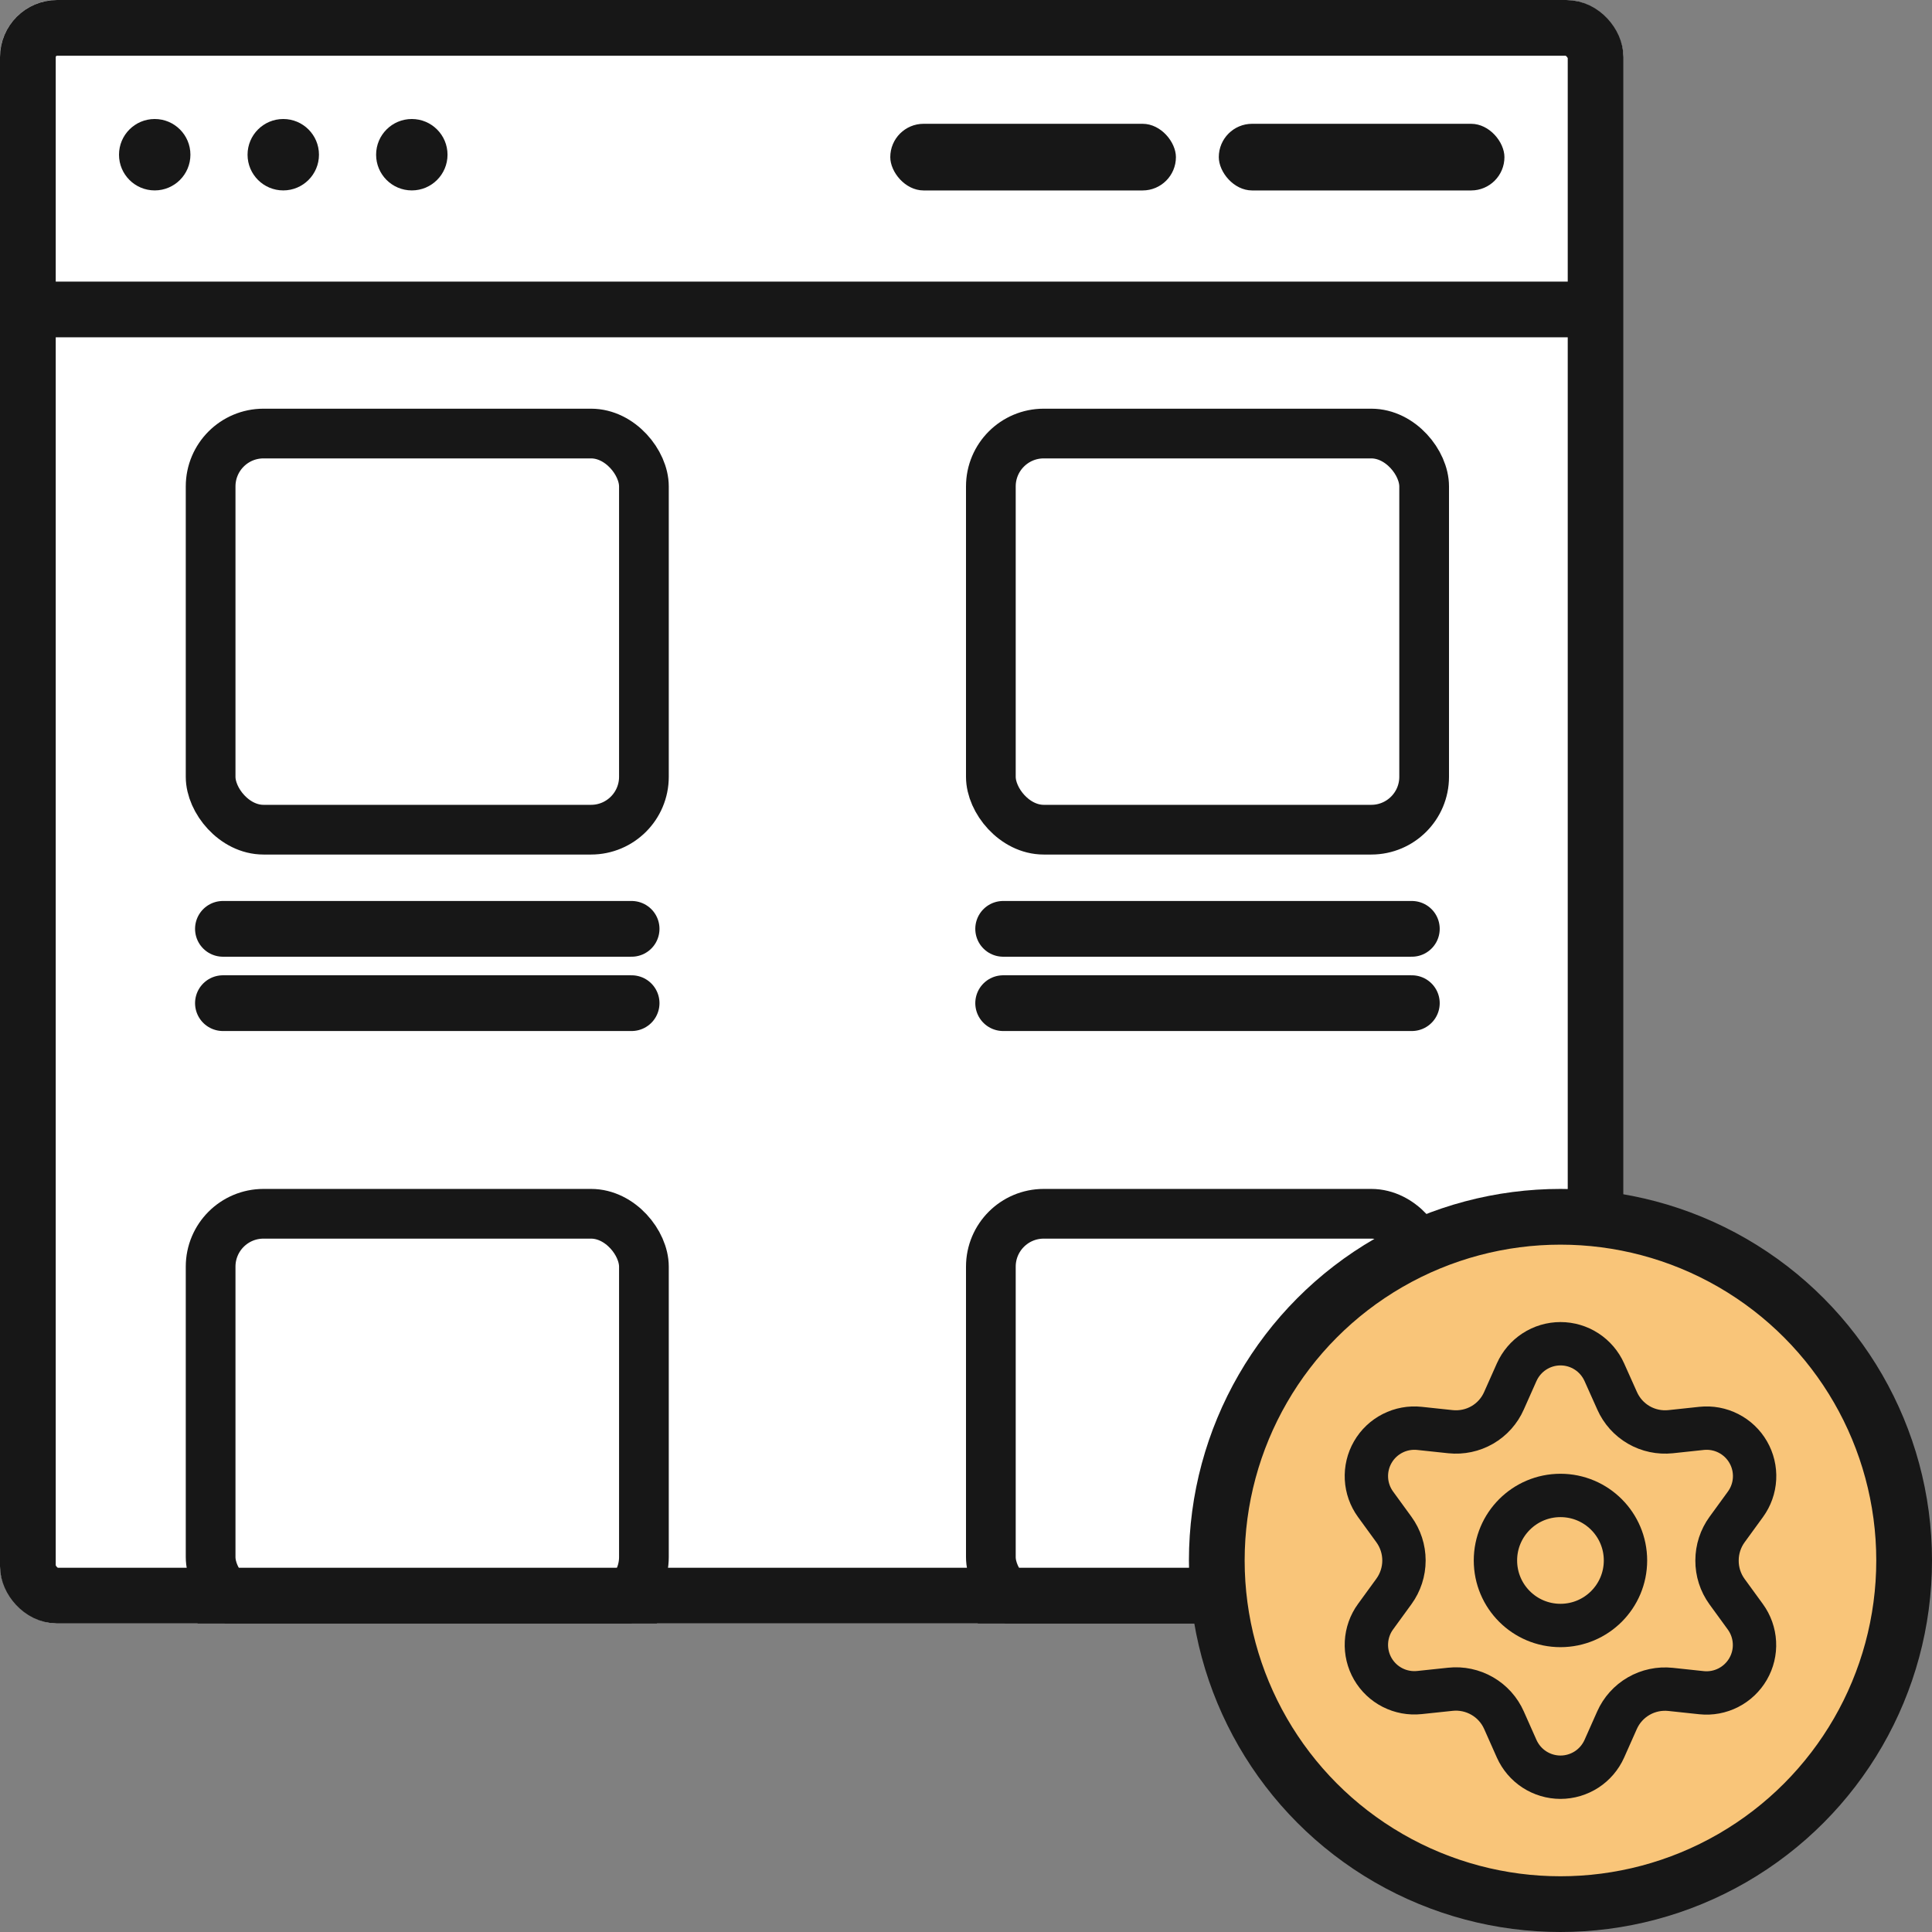 <?xml version="1.0" encoding="UTF-8"?>
<svg xmlns="http://www.w3.org/2000/svg" width="52" height="52" viewBox="0 0 52 52" fill="none">
  <rect x="0" y="0" width="52" height="52" fill="#808080" stroke="none"/>
  <g clip-path="url(#clip0_687_75925)">
    <g clip-path="url(#clip1_687_75925)">
      <g clip-path="url(#clip2_687_75925)">
        <g clip-path="url(#clip3_687_75925)">
          <g clip-path="url(#clip4_687_75925)">
            <rect width="43.696" height="43.696" rx="1.538" fill="white"></rect>
            <circle cx="4.164" cy="4.164" r="0.961" fill="#171717"></circle>
            <circle cx="7.624" cy="4.164" r="0.961" fill="#171717"></circle>
            <circle cx="11.084" cy="4.164" r="0.961" fill="#171717"></circle>
            <path d="M0.513 8.329H43.184" stroke="#171717" stroke-width="1.5"></path>
            <rect x="23.962" y="3.332" width="7.688" height="1.794" rx="0.897" fill="#171717"></rect>
            <rect x="32.804" y="3.332" width="7.688" height="1.794" rx="0.897" fill="#171717"></rect>
            <g clip-path="url(#clip5_687_75925)">
</g>
            <rect x="5.669" y="11.669" width="11.662" height="10.662" rx="1.423" stroke="#171717" stroke-width="1.338"></rect>
            <g clip-path="url(#clip6_687_75925)">
</g>
            <rect x="5.669" y="32.669" width="11.662" height="10.662" rx="1.423" stroke="#171717" stroke-width="1.338"></rect>
            <g clip-path="url(#clip7_687_75925)">
</g>
            <rect x="26.669" y="11.669" width="11.662" height="10.662" rx="1.423" stroke="#171717" stroke-width="1.338"></rect>
            <g clip-path="url(#clip8_687_75925)">
</g>
            <rect x="26.669" y="32.669" width="11.662" height="10.662" rx="1.423" stroke="#171717" stroke-width="1.338"></rect>
            <path d="M6 25H17" stroke="#171717" stroke-width="1.5" stroke-linecap="round"></path>
            <path d="M6 44H17" stroke="#171717" stroke-width="1.5" stroke-linecap="round"></path>
            <path d="M27 25H38" stroke="#171717" stroke-width="1.5" stroke-linecap="round"></path>
            <path d="M27 44H38" stroke="#171717" stroke-width="1.5" stroke-linecap="round"></path>
            <path d="M6 27H17" stroke="#171717" stroke-width="1.5" stroke-linecap="round"></path>
            <path d="M27 27H38" stroke="#171717" stroke-width="1.5" stroke-linecap="round"></path>
          </g>
          <rect x="0.75" y="0.75" width="42.196" height="42.196" rx="0.788" stroke="#171717" stroke-width="1.5"></rect>
          <circle cx="42" cy="42" r="9.25" fill="#F9C579" stroke="#171717" stroke-width="1.5"></circle>
          <path d="M40.48 46.3L40.821 47.067C40.923 47.295 41.088 47.489 41.297 47.625C41.507 47.761 41.751 47.834 42.001 47.834C42.251 47.834 42.495 47.761 42.705 47.625C42.914 47.489 43.079 47.295 43.181 47.067L43.522 46.3C43.643 46.028 43.847 45.801 44.105 45.652C44.364 45.502 44.664 45.439 44.962 45.47L45.797 45.559C46.045 45.585 46.295 45.539 46.518 45.425C46.74 45.312 46.925 45.136 47.05 44.92C47.175 44.704 47.235 44.456 47.221 44.207C47.208 43.958 47.123 43.718 46.976 43.516L46.482 42.837C46.306 42.594 46.212 42.301 46.214 42C46.214 41.701 46.309 41.409 46.485 41.167L46.979 40.488C47.126 40.286 47.211 40.046 47.224 39.797C47.237 39.548 47.178 39.3 47.053 39.084C46.928 38.867 46.743 38.692 46.521 38.579C46.298 38.465 46.047 38.419 45.799 38.445L44.965 38.534C44.667 38.565 44.367 38.502 44.108 38.352C43.849 38.202 43.645 37.974 43.524 37.7L43.181 36.934C43.079 36.706 42.914 36.512 42.705 36.376C42.495 36.239 42.251 36.167 42.001 36.167C41.751 36.167 41.507 36.239 41.297 36.376C41.088 36.512 40.923 36.706 40.821 36.934L40.48 37.7C40.36 37.974 40.156 38.202 39.897 38.352C39.638 38.502 39.337 38.565 39.04 38.534L38.203 38.445C37.955 38.419 37.704 38.465 37.481 38.579C37.259 38.692 37.074 38.867 36.949 39.084C36.824 39.3 36.765 39.548 36.778 39.797C36.791 40.046 36.876 40.286 37.023 40.488L37.517 41.167C37.693 41.409 37.788 41.701 37.788 42C37.788 42.3 37.693 42.592 37.517 42.834L37.023 43.513C36.876 43.714 36.791 43.955 36.778 44.204C36.765 44.453 36.824 44.701 36.949 44.917C37.074 45.133 37.259 45.309 37.482 45.422C37.704 45.535 37.955 45.581 38.203 45.555L39.037 45.467C39.335 45.435 39.635 45.499 39.895 45.649C40.154 45.798 40.359 46.026 40.48 46.3Z" stroke="#171717" stroke-width="1.167" stroke-linecap="round" stroke-linejoin="round"></path>
          <path d="M42 43.75C42.967 43.75 43.75 42.967 43.75 42C43.75 41.034 42.967 40.25 42 40.25C41.033 40.25 40.25 41.034 40.25 42C40.25 42.967 41.033 43.75 42 43.75Z" stroke="#171717" stroke-width="1.167" stroke-linecap="round" stroke-linejoin="round"></path>
        </g>
      </g>
    </g>
  </g>
  <defs>
    <clipPath id="clip0_687_75925">
      <rect width="52" height="52" fill="white"></rect>
    </clipPath>
    <clipPath id="clip1_687_75925">
      <rect width="52" height="52" fill="white"></rect>
    </clipPath>
    <clipPath id="clip2_687_75925">
      <rect width="52" height="52" fill="white"></rect>
    </clipPath>
    <clipPath id="clip3_687_75925">
      <rect width="52" height="52" fill="white"></rect>
    </clipPath>
    <clipPath id="clip4_687_75925">
      <rect width="43.696" height="43.696" rx="1.538" fill="white"></rect>
    </clipPath>
    <clipPath id="clip5_687_75925">
      <rect x="5" y="11" width="13" height="12" rx="2.092" fill="white"></rect>
    </clipPath>
    <clipPath id="clip6_687_75925">
      <rect x="5" y="32" width="13" height="12" rx="2.092" fill="white"></rect>
    </clipPath>
    <clipPath id="clip7_687_75925">
      <rect x="26" y="11" width="13" height="12" rx="2.092" fill="white"></rect>
    </clipPath>
    <clipPath id="clip8_687_75925">
      <rect x="26" y="32" width="13" height="12" rx="2.092" fill="white"></rect>
    </clipPath>
  </defs>
</svg>
